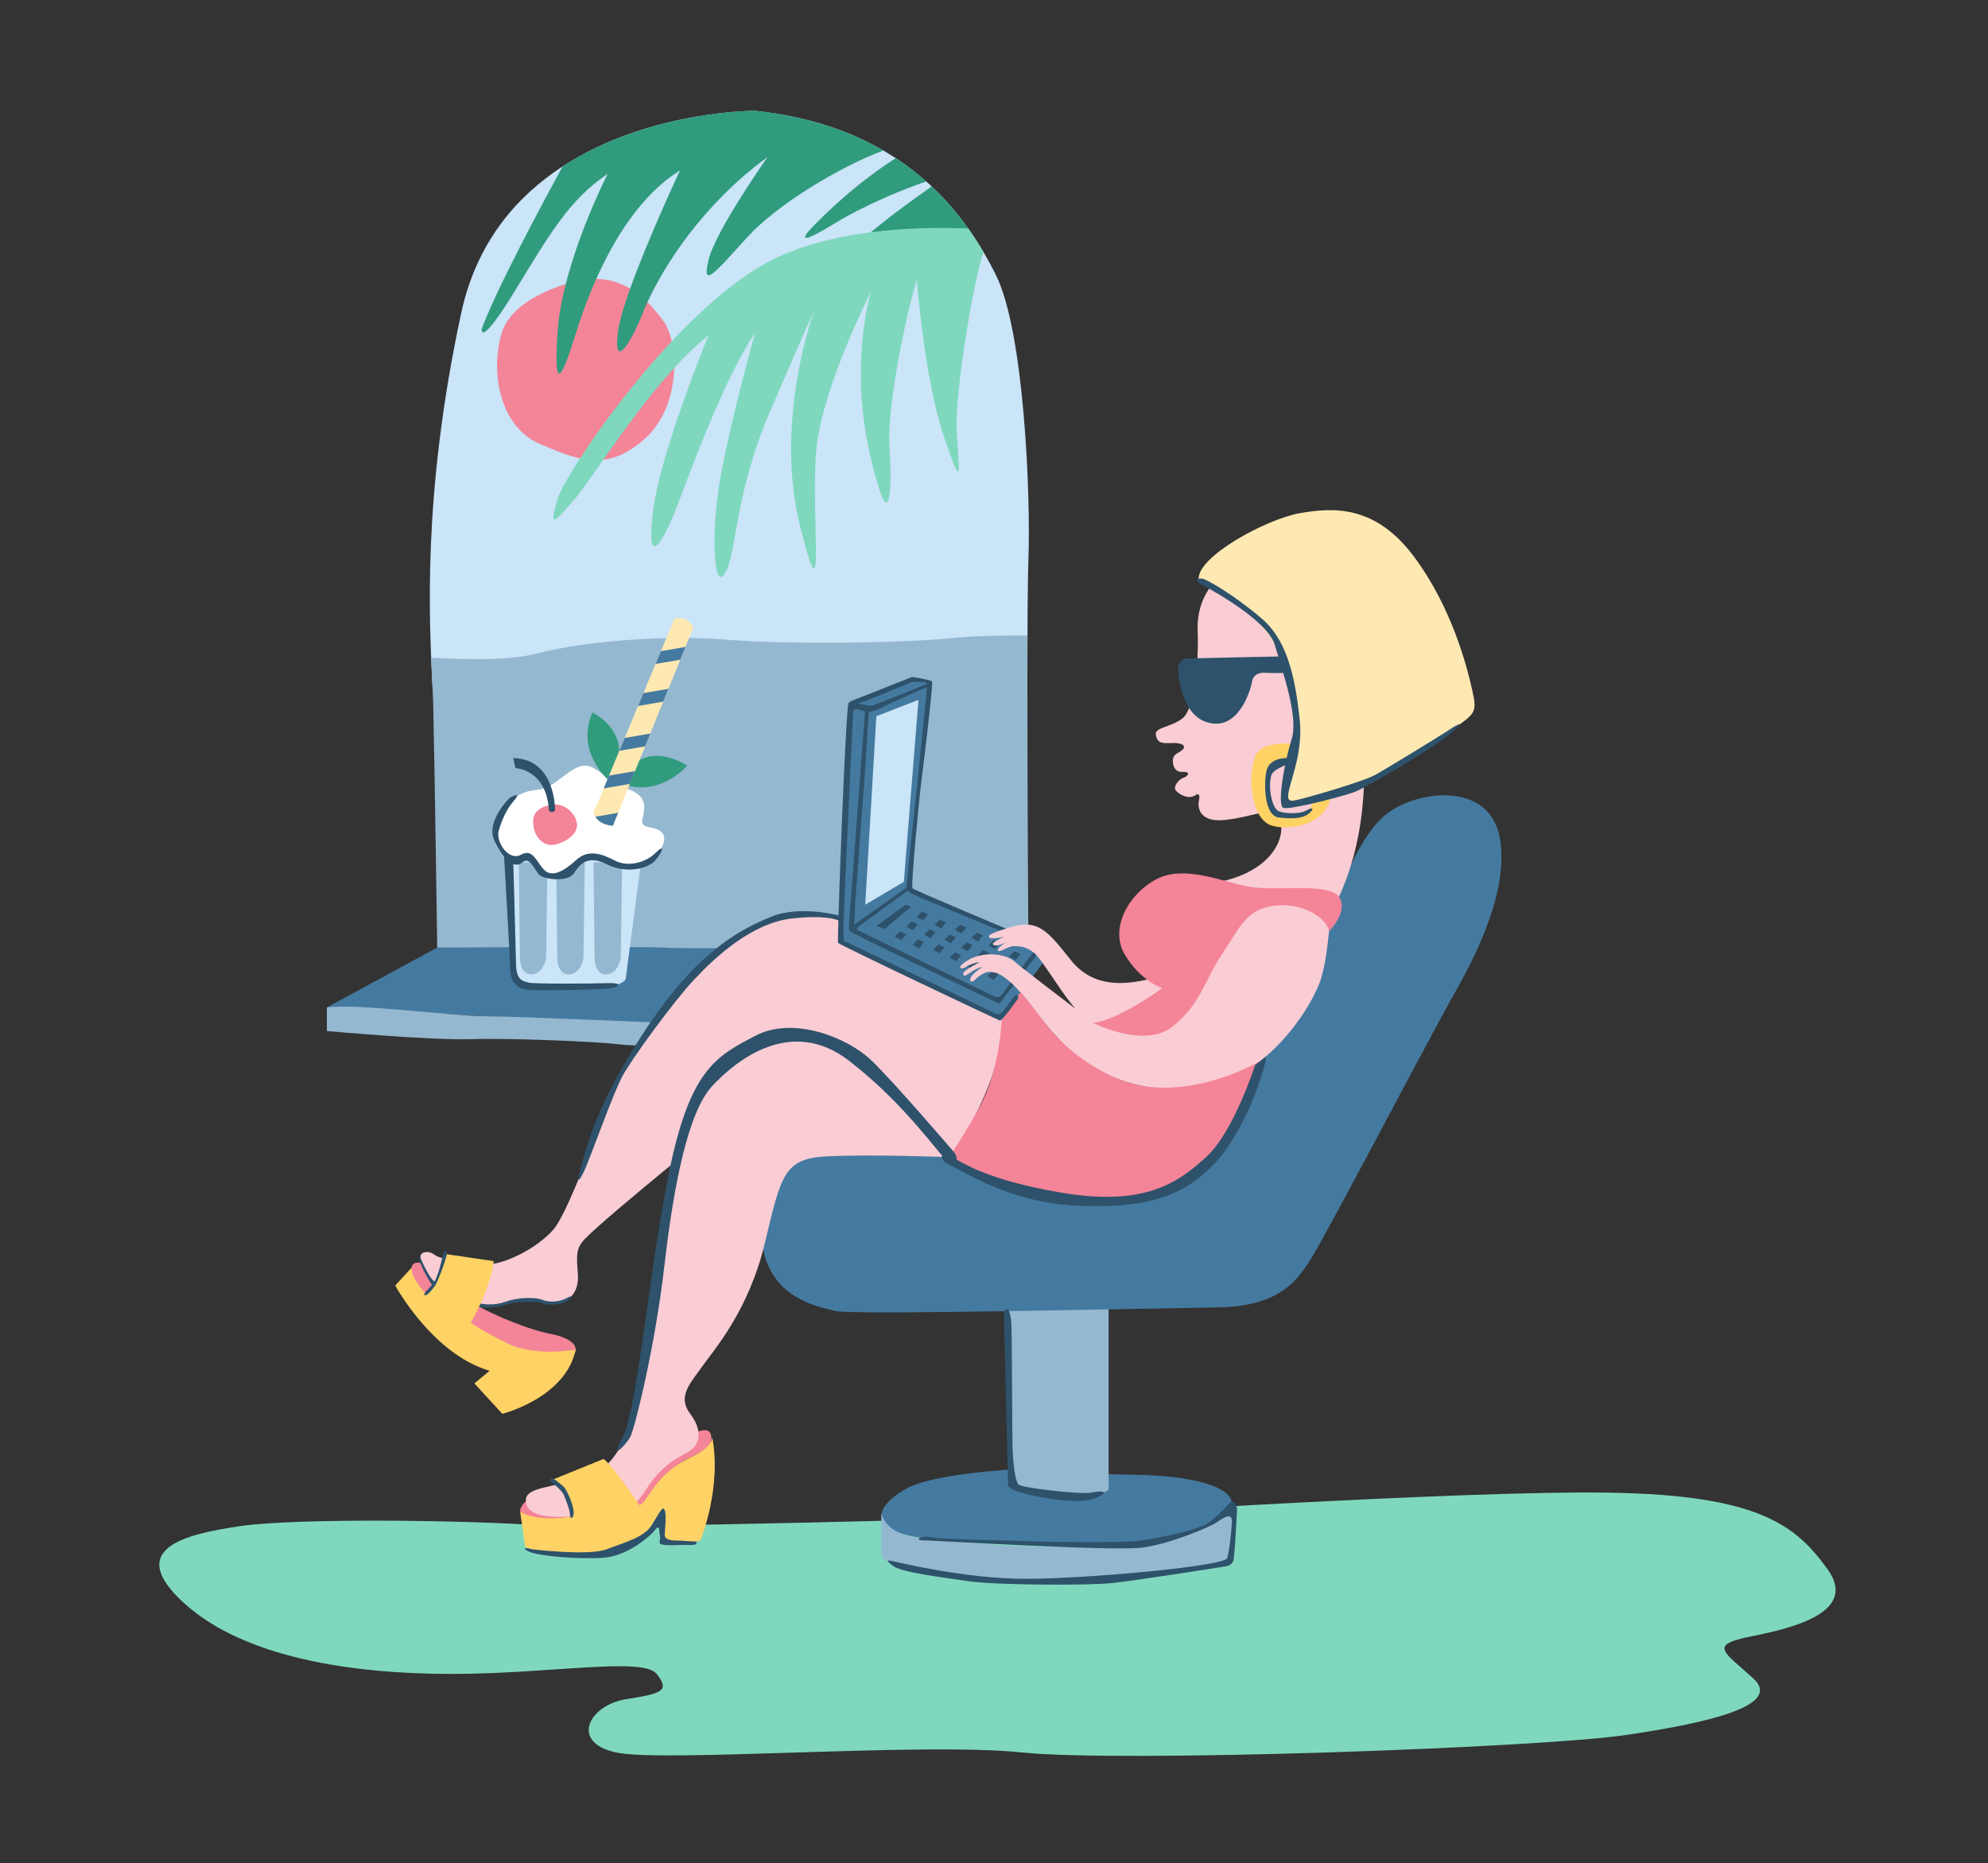 <svg xmlns="http://www.w3.org/2000/svg" width="287" height="269" viewBox="0 0 287 269" fill="none"><rect x="0" y="0" width="287" height="269" fill="#333333" stroke="none"/><g id="041-seo-tools-for-everyteam"><path id="Fill 1" fill-rule="evenodd" clip-rule="evenodd" d="M148.133 219.004C148.133 219.004 86.3 220.843 76.967 220.177C67.633 219.51 43.133 219.135 34.8 220.322C26.467 221.51 17.967 223.677 26.633 231.51C35.3 239.343 50.8 241.677 65.133 241.677C79.467 241.677 92.8 239.177 94.8 241.677C96.8 244.177 95.467 244.51 90.3 245.343C85.133 246.177 82.169 251.51 88.902 253.01C95.633 254.51 133.133 251.51 147.467 253.01C161.8 254.51 222.133 252.343 234.633 250.51C247.133 248.677 257.3 246.177 253.133 242.343C248.967 238.51 246.467 237.506 252.8 236.258C259.133 235.01 268.3 232.677 263.8 226.51C259.3 220.343 254.133 215.843 232.3 215.51C210.467 215.177 159.116 218.695 148.133 219.004Z" fill="#7FD8BE"></path><path id="Fill 4" fill-rule="evenodd" clip-rule="evenodd" d="M150.675 212.01C150.175 211.885 135.55 212.385 130.925 214.885C126.3 217.385 124.425 221.385 135.05 222.26C145.675 223.135 167.175 224.51 174.675 220.385C182.175 216.26 175.425 213.109 164.175 212.935C152.925 212.76 150.675 212.01 150.675 212.01Z" fill="#457AA0"></path><path id="Fill 6" fill-rule="evenodd" clip-rule="evenodd" d="M145.526 186.731L145.974 214.425C145.974 214.425 150.635 216.666 155.027 216.307C159.419 215.949 160.046 215.052 160.046 215.052V186.731H145.526Z" fill="#95B8D1"></path><path id="Fill 8" fill-rule="evenodd" clip-rule="evenodd" d="M177.745 217.597C177.745 217.597 174.565 222.569 160.046 223.202C145.526 223.836 138.473 222.401 133.082 222.043C127.691 221.686 127.237 218.459 127.237 218.459V224.487C127.237 224.487 126.526 226.526 140.598 228.049C154.669 229.573 173.218 227.243 177.745 225.271C177.745 225.271 178.684 220.859 177.745 217.597Z" fill="#95B8D1"></path><path id="Fill 10" fill-rule="evenodd" clip-rule="evenodd" d="M148.47 80.75C148.361 83.66 148.32 90.77 148.32 99H62.43C62.01 89.979 60.88 71.63 66.58 45.21C68.79 34.979 74.59 28.34 81.23 24.02C93.66 15.92 109 16 109 16C116.68 16.81 122.73 18.939 127.531 21.729L129.32 22.83C130.94 23.89 132.4 25.02 133.72 26.199C133.99 26.43 134.25 26.67 134.5 26.92C136.611 28.88 138.34 30.96 139.781 32.99C139.94 33.21 140.1 33.439 140.25 33.66C140.89 34.6 141.47 35.52 142 36.42C142.66 37.54 143.23 38.619 143.74 39.63C147.91 47.89 148.8 71.91 148.47 80.75Z" fill="#CAE4F8"></path><path id="Fill 12" fill-rule="evenodd" clip-rule="evenodd" d="M83.319 40.569C83.319 40.569 74.073 42.511 72.409 48.151C70.745 53.792 72.195 61.606 77.864 64.054C83.532 66.503 87.641 68.142 93.028 63.407C98.413 58.673 98.008 49.44 95.8 46.394C93.593 43.348 89.791 39.09 83.319 40.569Z" fill="#F48498"></path><path id="Fill 14" fill-rule="evenodd" clip-rule="evenodd" d="M127.53 21.73C121.16 24.119 112.16 29.52 107.8 34.34C102.969 39.679 101.3 41.679 102.3 37.501C103.3 33.331 110.8 22.68 110.8 22.68C101.349 29.581 95.809 38.51 93.469 43.63C93.2 44.2 92.979 44.719 92.8 45.179C90.969 49.84 88.399 53.571 89.25 47.679C89.46 46.219 90.11 44.081 90.969 41.679C93.53 34.501 97.979 25.009 98.16 24.619C92.489 28.11 88.59 34.651 86.08 40.27C84.719 43.321 83.769 46.109 83.179 47.99C81.5 53.349 79.819 58.12 80.489 47.99C80.639 45.74 81.08 43.349 81.679 41.01C83.759 32.821 87.729 25.11 87.729 25.11C82.17 28.82 79.309 33.87 74.259 42.12C69.21 50.37 69.54 47.51 69.54 47.51C71.58 41.91 78.149 29.66 81.229 24.02C93.66 15.919 109 16 109 16C116.679 16.809 122.729 18.939 127.53 21.73Z" fill="#309C7D"></path><path id="Fill 16" fill-rule="evenodd" clip-rule="evenodd" d="M133.72 26.199C129.99 27.46 124.48 29.82 120.63 32.179C115.47 35.34 115.97 34.34 116.63 33.51C117.3 32.679 122.13 27.679 127.8 23.84C128.34 23.479 128.85 23.139 129.32 22.83C130.94 23.889 132.4 25.019 133.72 26.199Z" fill="#309C7D"></path><path id="Fill 18" fill-rule="evenodd" clip-rule="evenodd" d="M140.25 33.66L137.63 34.18C137.63 34.18 118.8 39.68 123.8 35.18C124.399 34.639 125.04 34.09 125.71 33.529H125.72C128.739 31.019 132.26 28.49 134.5 26.92C136.61 28.88 138.34 30.96 139.78 32.99C139.939 33.21 140.1 33.439 140.25 33.66Z" fill="#309C7D"></path><path id="Fill 20" fill-rule="evenodd" clip-rule="evenodd" d="M138.12 62.14C138.42 68.01 139.13 71.45 136.3 63.151C133.47 54.86 132.349 40.39 132.349 40.39C130.84 45.241 128 58.8 128.41 64.571C128.809 70.34 128.61 78.741 125.569 65.48C122.7 52.95 125.45 43.13 125.739 42.1C125.16 43.25 119.14 55.38 117.989 63.76C116.769 72.56 119.5 91.69 115.559 76.21C111.61 60.73 117.58 44.741 117.58 44.741C117.58 44.741 116.269 47.571 111.21 59.31C106.149 71.05 106.349 79.44 104.83 82.48C103.309 85.51 102.71 79.75 103.519 72.26C104.33 64.77 109 48.08 109 48.08C104.569 54.651 100.08 67 97.75 73.071C95.42 79.14 93.2 82.071 94.309 73.571C95.399 65.21 102.09 48.901 102.29 48.39C100.61 49.741 98.939 51.38 97.319 53.151C93.46 57.39 89.88 62.42 87.099 66.369C85.309 68.92 83.86 71.02 82.88 72.161C79.739 75.8 79.34 76.1 80.45 72.161C80.72 71.2 81.899 69.02 83.739 66.18C86.76 61.51 91.54 55.071 96.97 49.29C101.809 44.13 107.17 39.5 112.22 37.151C116.36 35.23 121.09 34.13 125.71 33.53H125.72C130.86 32.869 135.87 32.83 139.78 32.991C139.939 33.21 140.099 33.44 140.25 33.661C140.89 34.6 141.47 35.52 142 36.42C140.68 39.76 137.83 56.53 138.12 62.14Z" fill="#7FD8BE"></path><path id="Fill 22" fill-rule="evenodd" clip-rule="evenodd" d="M148.47 137.029L117.49 137.82C117.49 137.82 105.96 136.84 100.2 137.609C94.43 138.38 63.12 136.809 63.12 136.809C63.12 136.809 62.73 109.369 62.54 101.689C62.52 100.91 62.48 100.019 62.43 99C62.37 97.809 62.31 96.469 62.24 94.96C67.52 95.25 73.66 95.359 77.33 94.389C84.64 92.469 96.74 91.66 104.81 92.349C112.88 93.04 129.97 92.9 137.66 92.109C140.65 91.8 144.611 91.729 148.33 91.759C148.32 94.009 148.32 96.449 148.32 99C148.32 115.71 148.47 137.029 148.47 137.029Z" fill="#95B8D1"></path><path id="Fill 24" fill-rule="evenodd" clip-rule="evenodd" d="M192.505 131.216C192.505 131.216 195.675 121.01 200.175 117.51C204.675 114.01 215.175 112.76 216.55 121.135C217.925 129.51 212.05 139.76 209.3 144.635C206.55 149.51 190.925 179.26 189.175 181.885C187.425 184.51 185.083 188.635 175.754 188.76C166.425 188.885 122.675 189.907 120.55 189.271C118.425 188.635 109.425 187.572 109.925 176.541C110.425 165.51 116.05 166.51 125.3 166.26C134.55 166.01 154.3 167.135 154.3 167.135C154.3 167.135 172.8 168.635 178.05 159.51C183.3 150.385 192.505 131.216 192.505 131.216Z" fill="#457AA0"></path><path id="Fill 26" fill-rule="evenodd" clip-rule="evenodd" d="M63.12 136.81C63.12 136.81 93.036 136.61 95.89 136.81C98.743 137.01 114.41 136.81 114.41 136.81L99.206 148.343L47.189 145.455L63.12 136.81Z" fill="#457AA0"></path><path id="Fill 28" fill-rule="evenodd" clip-rule="evenodd" d="M47.19 145.454V148.857C47.19 148.857 62.145 150.216 67.941 150.034C73.737 149.853 86.179 150.385 89.144 150.759C92.109 151.134 95.2 150.759 95.2 150.759L95.89 147.68C95.89 147.68 75.035 146.767 70.084 146.725C65.133 146.683 51.615 144.858 47.19 145.454Z" fill="#95B8D1"></path><path id="Fill 30" fill-rule="evenodd" clip-rule="evenodd" d="M73.647 122.838H92.753L90.321 141.41C90.321 141.41 89.727 142.359 87.591 142.359H75.902C75.902 142.359 74.837 142.447 74.359 139.867C73.881 137.288 73.647 122.838 73.647 122.838Z" fill="#CAE4F8"></path><path id="Fill 32" fill-rule="evenodd" clip-rule="evenodd" d="M151.347 137.994L147.51 143.056L144.92 145.979L144.68 146.369L144.361 146.89L121.42 135.949L121.56 132.4L122.74 101.51L132.3 98.13L134.3 98.51L131.24 128.449L144.951 134.16L151.347 137.994Z" fill="#457AA0"></path><path id="Fill 34" fill-rule="evenodd" clip-rule="evenodd" d="M147.175 134.91C147.05 134.822 132.029 128.552 131.742 128.26C131.456 127.968 132.769 114.76 132.925 113.541C133.081 112.322 134.8 98.541 134.55 98.353C134.3 98.166 131.702 97.728 131.702 97.728L122.925 101.197C122.925 101.197 122.081 101.635 122.706 101.853C123.331 102.072 131.269 98.541 131.675 98.478C132.081 98.416 133.709 98.348 133.83 98.74C133.951 99.132 130.824 128.216 130.824 128.216C130.824 128.216 130.863 128.666 131.894 129.166C132.925 129.666 147.331 135.587 147.331 135.587L147.175 134.91Z" fill="#2E526B"></path><path id="Fill 36" fill-rule="evenodd" clip-rule="evenodd" d="M143.453 135.752L142.67 136.513L143.618 137.03L144.327 136.163L143.453 135.752Z" fill="#2E526B"></path><path id="Fill 38" fill-rule="evenodd" clip-rule="evenodd" d="M141.947 137.163L141.164 137.925L142.112 138.441L142.821 137.574L141.947 137.163Z" fill="#2E526B"></path><path id="Fill 40" fill-rule="evenodd" clip-rule="evenodd" d="M140.289 138.615L139.506 139.377L140.454 139.893L141.164 139.026L140.289 138.615Z" fill="#2E526B"></path><path id="Fill 42" fill-rule="evenodd" clip-rule="evenodd" d="M146.456 137.328L145.673 138.09L146.621 138.606L147.331 137.739L146.456 137.328Z" fill="#2E526B"></path><path id="Fill 44" fill-rule="evenodd" clip-rule="evenodd" d="M144.95 138.74L144.167 139.501L145.115 140.018L145.825 139.151L144.95 138.74Z" fill="#2E526B"></path><path id="Fill 46" fill-rule="evenodd" clip-rule="evenodd" d="M143.292 140.191L142.509 140.953L143.457 141.469L144.167 140.602L143.292 140.191Z" fill="#2E526B"></path><path id="Fill 48" fill-rule="evenodd" clip-rule="evenodd" d="M62.925 183.885C62.925 183.885 60.842 181.677 59.717 182.468C58.592 183.26 60.842 186.635 62.425 188.302C64.008 189.968 70.717 194.76 74.925 195.593C79.133 196.427 82.467 196.593 83.008 195.302C83.55 194.01 81.842 193.01 79.3 192.552C76.758 192.093 66.592 188.635 62.925 183.885Z" fill="#F48498"></path><path id="Fill 50" fill-rule="evenodd" clip-rule="evenodd" d="M100.217 206.927C100.217 206.927 102.3 205.802 102.633 207.135C102.967 208.468 102.3 209.26 99.217 210.635C96.133 212.01 93.508 217.225 92.3 217.809C91.092 218.392 80.092 219.427 78.8 219.385C77.508 219.343 74.438 219.109 75.217 217.635C75.996 216.161 77.383 216.052 79.467 215.718C81.55 215.385 95.05 211.26 100.217 206.927Z" fill="#F48498"></path><path id="Fill 52" fill-rule="evenodd" clip-rule="evenodd" d="M196.92 112.82C196.61 124.57 192.61 130.509 192.239 131.889C191.86 133.259 191.68 138.949 190.42 142.13C189.72 143.929 187.13 148.809 182.7 152.57C182.23 152.979 181.73 153.369 181.21 153.74C178.03 156.049 174.03 157.67 169.239 157.389C156.42 156.63 151.739 148.759 148.3 144.449C147.55 143.509 146.899 142.79 146.33 142.24C146.19 142.099 146.05 141.969 145.92 141.849C144.149 140.25 143.34 140.389 143.34 140.389C142.399 140.049 141.239 140.969 140.819 141.41C140.399 141.84 139.95 141.859 140.09 141.259C140.23 140.699 141.649 139.719 141.819 139.599C140.94 139.769 140.149 140.389 139.59 140.74C139.03 141.09 138.899 140.609 139.239 140.259C139.569 139.91 141.42 138.889 141.42 138.889C140.8 138.949 139.72 139.389 139.34 139.66C138.97 139.929 137.71 139.889 139.739 138.63C141.77 137.389 145.02 137.57 146.46 138.82C146.68 139.019 147.05 139.309 147.51 139.679C147.66 139.799 147.819 139.929 148 140.059C150.53 142.059 154.94 145.389 155.28 145.65C154 144.29 152.13 141.309 150.42 138.889C150.149 138.509 149.89 138.189 149.63 137.929C149.48 137.759 149.33 137.63 149.18 137.5C148.01 136.54 147.03 136.65 146.42 136.599C145.61 136.54 144.27 137.63 144.08 137.229C143.93 136.91 144.819 136.32 145.2 136.08C143.96 136.67 143.42 136.54 143.33 136.29C143.25 136.07 144.649 135.389 144.98 135.229C144.11 135.479 142.89 135.57 142.83 135.349C142.77 135.13 142.239 134.949 146.05 133.82C149.86 132.699 151.239 134.389 154.61 138.63C157.989 142.889 162.86 142.009 165.55 141.449C168.239 140.889 168.86 128.949 176.36 127.259C183.86 125.57 185.61 120.759 184.8 118.429C183.989 116.099 181.11 117.949 176.8 118.389C172.489 118.82 173.05 115.759 173.05 115.759C173.05 115.759 173.489 114.199 172.55 114.82C171.61 115.449 170.36 114.759 169.8 114.199C169.239 113.63 170.18 112.509 170.8 112.32C171.42 112.13 172.11 111.389 170.68 111.449C169.239 111.509 169.319 109.83 169.319 109.83C169.319 108.79 170.17 108.79 170.73 108.229C171.3 107.66 170.64 107.189 169.03 107.279C167.43 107.38 167.05 107.099 166.86 106.059C166.67 105.019 169.03 105.019 170.73 103.699C172.43 102.38 173.09 95.769 172.899 90.949C172.72 86.139 175.739 83.59 175.739 83.59C190.8 74.229 197.239 101.07 196.92 112.82Z" fill="#FACCD4"></path><path id="Fill 54" fill-rule="evenodd" clip-rule="evenodd" d="M144.92 145.98C144.86 147.52 144.69 149.241 144.36 151.13C143.05 158.571 137.36 167.071 137.36 167.071C137.36 167.071 125.61 166.63 119.42 166.95C113.239 167.26 112.8 169.45 110.42 179.45C108.05 189.45 102.86 195.13 101.3 197.39C99.739 199.63 97.739 201.571 99.61 204.071C101.489 206.571 100.989 208.39 99.8 209.321C98.61 210.26 95.92 210.821 93.18 215.2C90.42 219.571 87.42 218.63 82.489 218.95C77.55 219.26 75.86 218.26 75.92 216.51C75.989 214.76 79.739 214.7 84.05 213.51C88.36 212.321 89.989 208.39 91.18 205.26C92.36 202.13 96.8 168.26 96.8 168.26C96.8 168.26 89.489 174.26 86.36 177.071C83.239 179.89 83.11 179.95 83.42 183.821C83.739 187.7 80.8 188.571 78.8 188.01C76.8 187.45 74.68 187.76 72.3 188.321C69.92 188.89 66.8 188.39 64.489 187.2C62.18 186.01 60.739 182.45 60.68 181.571C60.61 180.7 61.86 180.51 62.68 181.13C63.489 181.76 66.18 182.26 69.36 182.571C72.55 182.89 77.489 180.2 79.8 177.63C82.11 175.071 85.989 163.321 89.86 155.26C93.739 147.2 102.86 135.13 112.3 132.51C114.72 131.84 118.01 131.911 121.56 132.401L121.42 135.95L144.36 146.89L144.92 145.98Z" fill="#FACCD4"></path><path id="Fill 56" fill-rule="evenodd" clip-rule="evenodd" d="M186.563 94.768C186.348 94.714 171.163 95.073 171.163 95.073C171.163 95.073 169.924 95.306 170.086 96.975C170.248 98.645 170.948 103.975 175.094 104.46C179.24 104.945 180.694 98.914 180.748 98.429C180.801 97.945 181.178 97.03 182.74 97.137C184.301 97.245 187.801 97.083 187.801 97.083L186.563 94.768Z" fill="#2E526B"></path><path id="Fill 58" fill-rule="evenodd" clip-rule="evenodd" d="M189.3 107.625C189.3 107.625 182.643 106.39 181.339 108.929C180.035 111.468 180.446 118.331 183.672 119.223C186.898 120.115 192.732 118.579 192.251 113.273L190.193 113.046C190.193 113.046 189.78 116.341 188.82 117.027C187.859 117.713 184.771 118.278 183.741 116.657C182.711 115.037 182.78 111.536 184.153 110.507C185.526 109.478 189.368 109.958 189.368 109.958L189.3 107.625Z" fill="#FFD266"></path><path id="Fill 60" fill-rule="evenodd" clip-rule="evenodd" d="M173.05 83.76C173.05 83.76 181.633 87.76 184.3 93.677C184.3 93.677 187.217 99.093 186.8 106.343C186.383 113.593 184.3 117.01 186.383 116.427C188.467 115.843 196.383 114.427 201.467 110.927C206.55 107.427 206.55 107.641 209.717 105.325C212.883 103.01 213.3 103.01 212.55 99.677C211.8 96.343 209.633 87.677 204.05 80.26C198.467 72.843 192.383 73.26 187.633 74.093C182.883 74.927 172.621 80.412 173.05 83.76Z" fill="#FFE9B3"></path><path id="Fill 62" fill-rule="evenodd" clip-rule="evenodd" d="M191.881 134.426C191.881 134.426 194.735 131.626 193.31 129.485C191.883 127.343 183.904 128.74 180.133 128C176.362 127.26 170.967 124.843 166.967 126.927C162.967 129.01 160.127 134.019 162.383 137.822C164.64 141.627 167.774 142.677 167.774 142.677C167.774 142.677 161.383 147.343 157.8 147.677C157.8 147.677 165.133 151.427 169.217 148.26C173.3 145.093 173.967 141.385 176.383 137.822C178.8 134.26 179.8 131.26 183.967 130.76C188.133 130.26 191.461 132.509 191.881 134.426Z" fill="#F48498"></path><path id="Fill 64" fill-rule="evenodd" clip-rule="evenodd" d="M136.73 167.05C136.73 167.05 136.77 167.071 136.84 167.1C136.71 167.18 136.73 167.05 136.73 167.05Z" fill="#F48498"></path><path id="Fill 66" fill-rule="evenodd" clip-rule="evenodd" d="M182.06 153.109C180.21 158.67 180.21 158.67 177.3 163.509C172.56 171.38 165.88 173.509 156.63 173.009C147.93 172.54 137.98 167.679 136.84 167.099C137.111 166.92 138.031 165.759 141.13 160.38C143.68 155.949 144.48 150.41 144.68 146.369L144.92 145.979L147.323 143.283C150.425 146.494 152.111 151.309 160.46 155.359C170.38 160.179 182.06 153.109 182.06 153.109Z" fill="#F48498"></path><path id="Fill 68" fill-rule="evenodd" clip-rule="evenodd" d="M83.109 194.835C83.109 194.835 77.314 195.987 73.159 193.909C69.004 191.832 67.966 190.966 67.966 190.966C67.966 190.966 70.888 186.003 71.273 182.079L64.215 181.04C64.215 181.04 63.83 184.729 61.541 186.837C61.541 186.837 59.337 184.676 59.438 183.002L57.059 185.6C57.059 185.6 62.425 195.504 70.677 197.909L68.486 199.738L72.525 204.124C72.525 204.124 81.689 201.82 83.109 194.835Z" fill="#FFD266"></path><path id="Fill 70" fill-rule="evenodd" clip-rule="evenodd" d="M102.81 207.413C102.81 207.413 103.233 208.754 99.706 210.412C94.339 212.934 93.56 217.004 92.293 217.299C92.293 217.299 88.51 211.568 87.125 210.645L79.739 213.646C79.739 213.646 82.409 215.304 82.488 218.947C82.488 218.947 77.832 219.879 75.092 218.263L75.815 223.342C75.815 223.342 80.663 225.419 87.357 223.976C94.051 222.533 95.551 218.494 95.551 218.494V222.533C95.551 222.533 98.552 223.168 101.149 222.36C101.149 222.36 104.239 214.742 102.81 207.413Z" fill="#FFD266"></path><path id="Fill 72" fill-rule="evenodd" clip-rule="evenodd" d="M74.907 124.516H79.033L78.846 138.267C78.846 138.267 78.512 140.673 76.691 140.683C74.87 140.692 75.056 137.895 75.056 137.895L74.907 124.516Z" fill="#95B8D1"></path><path id="Fill 74" fill-rule="evenodd" clip-rule="evenodd" d="M80.296 124.516H84.422L84.235 138.267C84.235 138.267 83.901 140.673 82.08 140.683C80.259 140.692 80.445 137.895 80.445 137.895L80.296 124.516Z" fill="#95B8D1"></path><path id="Fill 76" fill-rule="evenodd" clip-rule="evenodd" d="M85.686 124.516H89.811L89.624 138.267C89.624 138.267 89.29 140.673 87.469 140.683C85.647 140.692 85.834 137.895 85.834 137.895L85.686 124.516Z" fill="#95B8D1"></path><path id="Fill 78" fill-rule="evenodd" clip-rule="evenodd" d="M88.605 113.415C88.605 113.415 87.465 111.849 85.686 110.881C83.906 109.913 82.677 111.111 80.296 112.862C77.917 114.612 77.059 113.627 74.908 114.788C72.756 115.949 70.176 120.329 72.71 122.838C75.245 125.348 75.106 122.998 76.535 123.505C77.962 124.011 76.765 125.716 79.529 126.314C82.293 126.914 82.984 124.058 85.011 123.734C87.039 123.412 88.467 124.841 91.37 124.978C94.272 125.117 96.668 121.661 95.654 120.325C94.64 118.989 92.34 119.957 92.753 118.206C93.167 116.456 93.765 114.29 88.605 113.415Z" fill="white"></path><path id="Fill 80" fill-rule="evenodd" clip-rule="evenodd" d="M89.144 112.885C89.144 112.885 92.332 106.344 99.207 110.536C99.207 110.536 94.988 115.573 89.144 112.885Z" fill="#309C7D"></path><path id="Fill 82" fill-rule="evenodd" clip-rule="evenodd" d="M85.523 102.868C85.523 102.868 92.136 105.903 88.104 112.873C88.104 112.873 82.971 108.772 85.523 102.868Z" fill="#309C7D"></path><path id="Fill 84" fill-rule="evenodd" clip-rule="evenodd" d="M100.12 90.529L98.96 93.4L98.21 95.25L96.5 99.449L95.75 101.3L93.88 105.91L93.13 107.759L91.68 111.33L90.93 113.179L89.239 117.349L88.489 119.199L88.479 119.229C88.45 119.229 88.42 119.219 88.39 119.219C86.93 119.07 86.25 118.42 85.939 117.92C85.729 117.59 85.689 117.33 85.689 117.33L87.149 113.84V113.83L87.92 111.979L89.41 108.4L90.189 106.54L92.11 101.929L92.88 100.07L94.64 95.859L95.41 94.009L97.37 89.3C99.28 88.859 100.12 90.529 100.12 90.529Z" fill="#FFE9B3"></path><path id="Fill 86" fill-rule="evenodd" clip-rule="evenodd" d="M98.96 93.4L98.21 95.25L94.64 95.859L95.41 94.009L98.96 93.4Z" fill="#457AA0"></path><path id="Fill 88" fill-rule="evenodd" clip-rule="evenodd" d="M96.5 99.449L95.75 101.3L92.11 101.929L92.88 100.07L96.5 99.449Z" fill="#457AA0"></path><path id="Fill 90" fill-rule="evenodd" clip-rule="evenodd" d="M93.88 105.91L93.13 107.76L89.41 108.4L90.19 106.54L93.88 105.91Z" fill="#457AA0"></path><path id="Fill 92" fill-rule="evenodd" clip-rule="evenodd" d="M91.68 111.33L90.93 113.18L87.15 113.83L87.92 111.979L91.68 111.33Z" fill="#457AA0"></path><path id="Fill 94" fill-rule="evenodd" clip-rule="evenodd" d="M89.24 117.35L85.939 117.92C86.25 118.42 86.929 119.07 88.389 119.22L88.49 119.201L89.24 117.35Z" fill="#457AA0"></path><path id="Fill 96" fill-rule="evenodd" clip-rule="evenodd" d="M79.713 116.212C79.713 116.212 77.07 116.356 76.97 118.467C76.87 120.578 78.394 122.541 80.458 121.864C82.523 121.187 83.675 119.909 83.2 118.467C82.725 117.024 81.082 115.859 79.713 116.212Z" fill="#F48498"></path><path id="Fill 98" fill-rule="evenodd" clip-rule="evenodd" d="M74.081 109.446L74.414 110.904C74.414 110.904 78.914 111.029 79.247 117.029C79.247 117.029 79.607 117.529 80.136 117.029C80.136 117.029 80.289 109.571 74.081 109.446Z" fill="#2E526B"></path><path id="Fill 100" fill-rule="evenodd" clip-rule="evenodd" d="M73.647 115.154C73.516 115.225 70.082 118.613 71.373 121.362C72.665 124.112 74.294 125.527 75.415 124.515C76.535 123.505 77.248 125.847 77.957 126.397C78.665 126.946 81.956 127.404 82.831 126.112C83.706 124.821 84.766 123.362 87.59 124.779C90.415 126.196 93.539 125.446 94.623 124.196C95.706 122.946 96.039 121.737 94.623 123.154C93.206 124.571 90.623 125.196 88.831 124.279C87.04 123.362 85.028 122.487 83.201 124.154C81.373 125.821 79.665 126.737 78.54 125.571C77.415 124.404 76.922 122.435 75.207 123.404C73.49 124.373 71.54 121.612 71.998 119.946C72.457 118.279 73.254 116.687 74.082 115.738C74.908 114.788 74.963 114.446 73.647 115.154Z" fill="#2E526B"></path><path id="Fill 102" fill-rule="evenodd" clip-rule="evenodd" d="M72.747 123.237C72.747 123.237 73.646 138.529 73.646 139.904C73.646 140.506 73.789 142.862 76.497 142.945C79.206 143.028 87.539 142.903 88.539 142.612C89.539 142.32 89.725 141.862 87.59 141.945C85.455 142.029 76.914 142.07 76.289 141.862C75.664 141.654 74.539 141.695 74.497 139.237C74.456 136.779 74.081 123.887 74.081 123.887L72.747 123.237Z" fill="#2E526B"></path><path id="Fill 104" fill-rule="evenodd" clip-rule="evenodd" d="M132.598 101.042L126.514 103.408L124.909 130.616L130.486 127.32L132.598 101.042Z" fill="#CAE4F8"></path><path id="Fill 106" fill-rule="evenodd" clip-rule="evenodd" d="M133.83 98.74C133.83 98.74 126.382 101.766 125.916 101.859C125.45 101.952 122.936 101.347 122.517 101.487C122.099 101.627 120.842 135.843 120.981 136.122C121.121 136.401 144.025 147.248 144.351 147.342C144.677 147.434 147.005 144.13 147.005 144.13C147.005 144.13 147.051 143.198 146.307 143.99C145.561 144.781 144.672 146.876 143.743 146.364C142.814 145.851 122.052 135.936 122.052 135.936C122.052 135.936 121.726 136.68 121.772 133.748C121.819 130.815 123.17 102.697 123.17 102.697C123.17 102.697 123.263 102.278 123.868 102.418C124.473 102.557 125.31 103.116 126.708 102.418C128.104 101.719 134.25 99 134.25 99C134.25 99 135.134 98.368 133.83 98.74Z" fill="#2E526B"></path><path id="Fill 108" fill-rule="evenodd" clip-rule="evenodd" d="M145.92 141.85C146.05 141.97 146.19 142.1 146.33 142.241L144.26 144.93C144.26 144.93 123.34 134.97 122.8 134.51C122.26 134.05 122.8 133.84 122.8 133.84C122.8 133.84 131.01 128.09 131.13 128C131.8 127.53 131.239 128.45 131.239 128.45C131.239 128.45 124.97 133.05 124.26 133.55C123.55 134.05 123.76 134.26 123.76 134.26C123.76 134.26 142.18 143.22 143.26 143.72C144.34 144.22 144.3 143.84 144.55 143.68C144.64 143.62 145.21 142.85 145.92 141.85Z" fill="#2E526B"></path><path id="Fill 110" fill-rule="evenodd" clip-rule="evenodd" d="M149.63 137.93L148 140.06C147.819 139.93 147.66 139.8 147.51 139.68C148.17 138.78 148.79 137.95 149.18 137.5C149.33 137.63 149.48 137.76 149.63 137.93Z" fill="#2E526B"></path><path id="Fill 112" fill-rule="evenodd" clip-rule="evenodd" d="M124.908 102.286L122.559 133.489C122.559 133.489 122.508 134.697 122.987 134.385C123.467 134.072 123.404 130.53 123.508 129.677C123.612 128.822 124.529 115.67 124.633 114.788C124.737 113.905 125.445 102.286 125.445 102.286H124.908Z" fill="#2E526B"></path><path id="Fill 114" fill-rule="evenodd" clip-rule="evenodd" d="M130.722 130.616L126.516 133.711L127.712 134.124L131.547 130.907L130.722 130.616Z" fill="#2E526B"></path><path id="Fill 116" fill-rule="evenodd" clip-rule="evenodd" d="M133.113 131.608L132.33 132.37L133.278 132.886L133.988 132.019L133.113 131.608Z" fill="#2E526B"></path><path id="Fill 118" fill-rule="evenodd" clip-rule="evenodd" d="M131.607 133.02L130.824 133.782L131.772 134.298L132.482 133.432L131.607 133.02Z" fill="#2E526B"></path><path id="Fill 120" fill-rule="evenodd" clip-rule="evenodd" d="M129.949 134.472L129.166 135.234L130.114 135.75L130.824 134.883L129.949 134.472Z" fill="#2E526B"></path><path id="Fill 122" fill-rule="evenodd" clip-rule="evenodd" d="M135.69 132.77L134.907 133.532L135.855 134.048L136.565 133.181L135.69 132.77Z" fill="#2E526B"></path><path id="Fill 124" fill-rule="evenodd" clip-rule="evenodd" d="M134.184 134.181L133.401 134.943L134.349 135.459L135.059 134.593L134.184 134.181Z" fill="#2E526B"></path><path id="Fill 126" fill-rule="evenodd" clip-rule="evenodd" d="M132.527 135.633L131.743 136.395L132.692 136.911L133.401 136.044L132.527 135.633Z" fill="#2E526B"></path><path id="Fill 128" fill-rule="evenodd" clip-rule="evenodd" d="M138.631 133.499L137.848 134.261L138.796 134.777L139.506 133.91L138.631 133.499Z" fill="#2E526B"></path><path id="Fill 130" fill-rule="evenodd" clip-rule="evenodd" d="M137.125 134.91L136.342 135.672L137.29 136.188L138 135.322L137.125 134.91Z" fill="#2E526B"></path><path id="Fill 132" fill-rule="evenodd" clip-rule="evenodd" d="M135.467 136.362L134.684 137.124L135.632 137.64L136.342 136.773L135.467 136.362Z" fill="#2E526B"></path><path id="Fill 134" fill-rule="evenodd" clip-rule="evenodd" d="M141.042 134.638L140.259 135.4L141.207 135.916L141.917 135.05L141.042 134.638Z" fill="#2E526B"></path><path id="Fill 136" fill-rule="evenodd" clip-rule="evenodd" d="M139.536 136.05L138.753 136.812L139.701 137.328L140.411 136.461L139.536 136.05Z" fill="#2E526B"></path><path id="Fill 138" fill-rule="evenodd" clip-rule="evenodd" d="M137.878 137.502L137.095 138.263L138.043 138.779L138.753 137.913L137.878 137.502Z" fill="#2E526B"></path><path id="Fill 140" fill-rule="evenodd" clip-rule="evenodd" d="M137.562 166.157C137.562 166.157 129.179 156.343 125.771 153.071C122.364 149.8 114.526 146.671 109.073 149.53C103.621 152.389 99.794 154.209 96.8 168.26C93.806 182.31 92.025 203.554 89.921 207.413C87.817 211.272 90.398 208.594 91.011 207.413C91.624 206.233 94.555 194.578 95.918 182.719C97.282 170.86 99.387 160.501 102.799 156.82C106.21 153.139 114.169 146.665 122.56 153.139C130.951 159.614 135.759 167.044 136.729 167.52C137.699 167.998 138.767 167.558 137.562 166.157Z" fill="#2E526B"></path><path id="Fill 142" fill-rule="evenodd" clip-rule="evenodd" d="M182.63 153.55C182.18 155.51 179.55 163.68 175.13 168.22C170.72 172.76 165.42 174.51 155.63 174.09C145.84 173.68 139.09 169.09 137.3 168.3C135.51 167.51 135.66 166.43 136.84 166.76C138.02 167.09 140.88 170.09 153.13 172.18C165.38 174.26 170.15 170.68 174.13 167.05C178.12 163.42 181.2 153.76 181.2 153.76C181.2 153.75 181.2 153.75 181.21 153.74C181.73 153.369 182.23 152.98 182.7 152.571C182.75 152.779 182.739 153.1 182.63 153.55Z" fill="#2E526B"></path><path id="Fill 144" fill-rule="evenodd" clip-rule="evenodd" d="M121.42 132.247C121.42 132.247 115.55 130.604 111.3 132.37C107.05 134.135 100.862 137.119 93.362 148.408C85.862 159.697 84.614 165.904 83.862 168.572C83.11 171.24 83.668 170.51 84.422 168.885C85.175 167.26 88.508 157.885 89.811 155.447C91.112 153.01 97.112 144.742 100.175 141.47C103.237 138.197 108.564 133.216 114.41 132.6C120.256 131.982 121.42 133.104 121.42 133.104V132.247Z" fill="#2E526B"></path><path id="Fill 146" fill-rule="evenodd" clip-rule="evenodd" d="M69.376 188.211C69.376 188.211 71.175 188.593 72.883 187.968C74.592 187.343 77.105 187.204 78.342 187.677C79.577 188.149 80.989 187.876 81.842 187.395C82.693 186.914 82.55 187.462 81.842 187.861C81.133 188.26 79.397 188.636 78.175 188.135C77.447 187.836 73.925 187.957 73.133 188.338C72.342 188.718 70.202 188.935 69.168 188.658L69.376 188.211Z" fill="#2E526B"></path><path id="Fill 148" fill-rule="evenodd" clip-rule="evenodd" d="M62.9 185.085L62.498 185.727C62.498 185.727 60.593 182.886 60.592 181.739C60.591 180.905 60.675 181.489 60.8 181.822C60.925 182.155 62.208 185.014 62.9 185.085Z" fill="#2E526B"></path><path id="Fill 150" fill-rule="evenodd" clip-rule="evenodd" d="M173.037 84.177C173.037 84.177 182.884 89.156 184.05 93.16C185.216 97.163 187.499 103.51 186.463 106.76C185.427 110.01 184.3 116.389 185.3 116.657C186.3 116.927 193.8 115.01 195.55 114.343C197.3 113.677 207.217 107.886 209.675 105.677C212.133 103.467 209.643 105.073 208.706 105.698C207.768 106.323 200.393 110.823 198.643 111.823C196.893 112.823 189.24 115.01 187.801 115.354C186.362 115.698 185.643 116.01 186.112 113.979C186.581 111.948 188.143 108.135 187.612 103.666C187.081 99.198 186.3 92.854 182.175 89.323C178.05 85.791 174.122 83.604 173.581 83.541C173.04 83.479 172.492 83.531 173.037 84.177Z" fill="#2E526B"></path><path id="Fill 152" fill-rule="evenodd" clip-rule="evenodd" d="M185.747 109.445C185.747 109.445 183.181 109.341 182.806 111.426C182.432 113.512 182.574 117.783 184.615 118.027C186.656 118.271 188.153 118.165 189.009 117.416C189.864 116.668 189.436 116.507 188.528 117.042C187.619 117.576 185.098 117.47 184.464 117.042C183.648 116.49 183.04 113.795 183.524 111.965C183.774 111.017 186.101 110.25 186.058 110.357C186.015 110.464 185.747 109.445 185.747 109.445Z" fill="#2E526B"></path><path id="Fill 154" fill-rule="evenodd" clip-rule="evenodd" d="M76.785 223.677C76.785 223.677 85.008 224.677 87.592 223.677C90.175 222.677 92.928 221.99 94.052 220.25C95.175 218.51 95.675 217.26 95.967 218.052C96.258 218.843 95.967 220.927 95.967 221.635C95.967 222.343 97.05 222.427 97.883 222.427C98.717 222.427 100.222 222.593 100.409 222.552C100.597 222.51 100.967 223.169 99.383 223.069C97.8 222.968 95.008 223.385 95.217 222.593C95.425 221.802 95.175 221.586 95.175 220.965C95.175 220.343 94.883 220.42 94.508 220.965C94.133 221.51 90.8 224.593 87.3 224.885C83.8 225.177 78.008 224.677 76.55 224.093C75.092 223.51 75.936 223.427 76.785 223.677Z" fill="#2E526B"></path><path id="Fill 156" fill-rule="evenodd" clip-rule="evenodd" d="M144.92 189.477L145.526 214.197C145.526 214.197 145.05 214.777 147.362 215.487C149.675 216.197 155.737 217.308 158.05 216.346C160.362 215.384 159.237 215.152 157.612 215.487C155.987 215.822 147.737 214.822 147.112 214.384C146.487 213.947 146.237 210.822 146.175 208.947C146.112 207.072 146.112 191.822 145.987 190.759C145.862 189.697 145.54 188.195 144.92 189.477Z" fill="#2E526B"></path><path id="Fill 158" fill-rule="evenodd" clip-rule="evenodd" d="M129.425 225.51C129.425 225.51 139.363 227.948 148.05 227.948C156.737 227.948 176.863 226.135 177.175 224.948C177.488 223.76 177.775 221.247 177.843 219.76C177.91 218.273 176.684 219.073 175.71 219.76C174.738 220.448 169.05 222.856 164.988 223.433C160.925 224.01 134.487 222.385 133.238 222.385C131.988 222.385 132.905 221.611 134.362 221.947C135.82 222.284 147.644 222.447 149.456 222.541C151.269 222.635 162.331 222.76 164.519 222.447C166.706 222.135 173.019 221.01 174.644 219.729C176.269 218.448 177.206 217.322 177.581 216.947C177.956 216.572 178.613 217.041 178.581 218.01C178.55 218.979 178.277 223.885 178.163 224.448C178.05 225.01 178.331 225.916 176.831 226.166C175.331 226.416 164.331 228.132 160.769 228.54C157.206 228.948 143.55 228.854 139.8 228.291C136.05 227.729 130.171 227.038 128.894 226.072C127.616 225.107 128.196 225.229 129.425 225.51Z" fill="#2E526B"></path><path id="Fill 160" fill-rule="evenodd" clip-rule="evenodd" d="M63.981 181.04C63.981 181.04 63.279 184.417 62.55 185.301C61.823 186.185 60.995 186.826 61.318 186.987C61.64 187.147 62.26 186.359 62.744 185.727C63.227 185.093 64.293 182.028 64.475 181.311C64.657 180.594 64.118 180.432 63.981 181.04Z" fill="#2E526B"></path><path id="Fill 162" fill-rule="evenodd" clip-rule="evenodd" d="M79.663 214.013C79.663 214.013 81.067 215.131 81.353 215.755C81.639 216.379 82.26 218.008 82.264 218.486C82.267 218.963 82.523 219.63 82.783 218.745C83.044 217.862 81.925 215.053 81.223 214.507C80.52 213.96 80.026 213.441 79.663 213.492C79.299 213.544 79.424 213.815 79.663 214.013Z" fill="#2E526B"></path></g></svg>